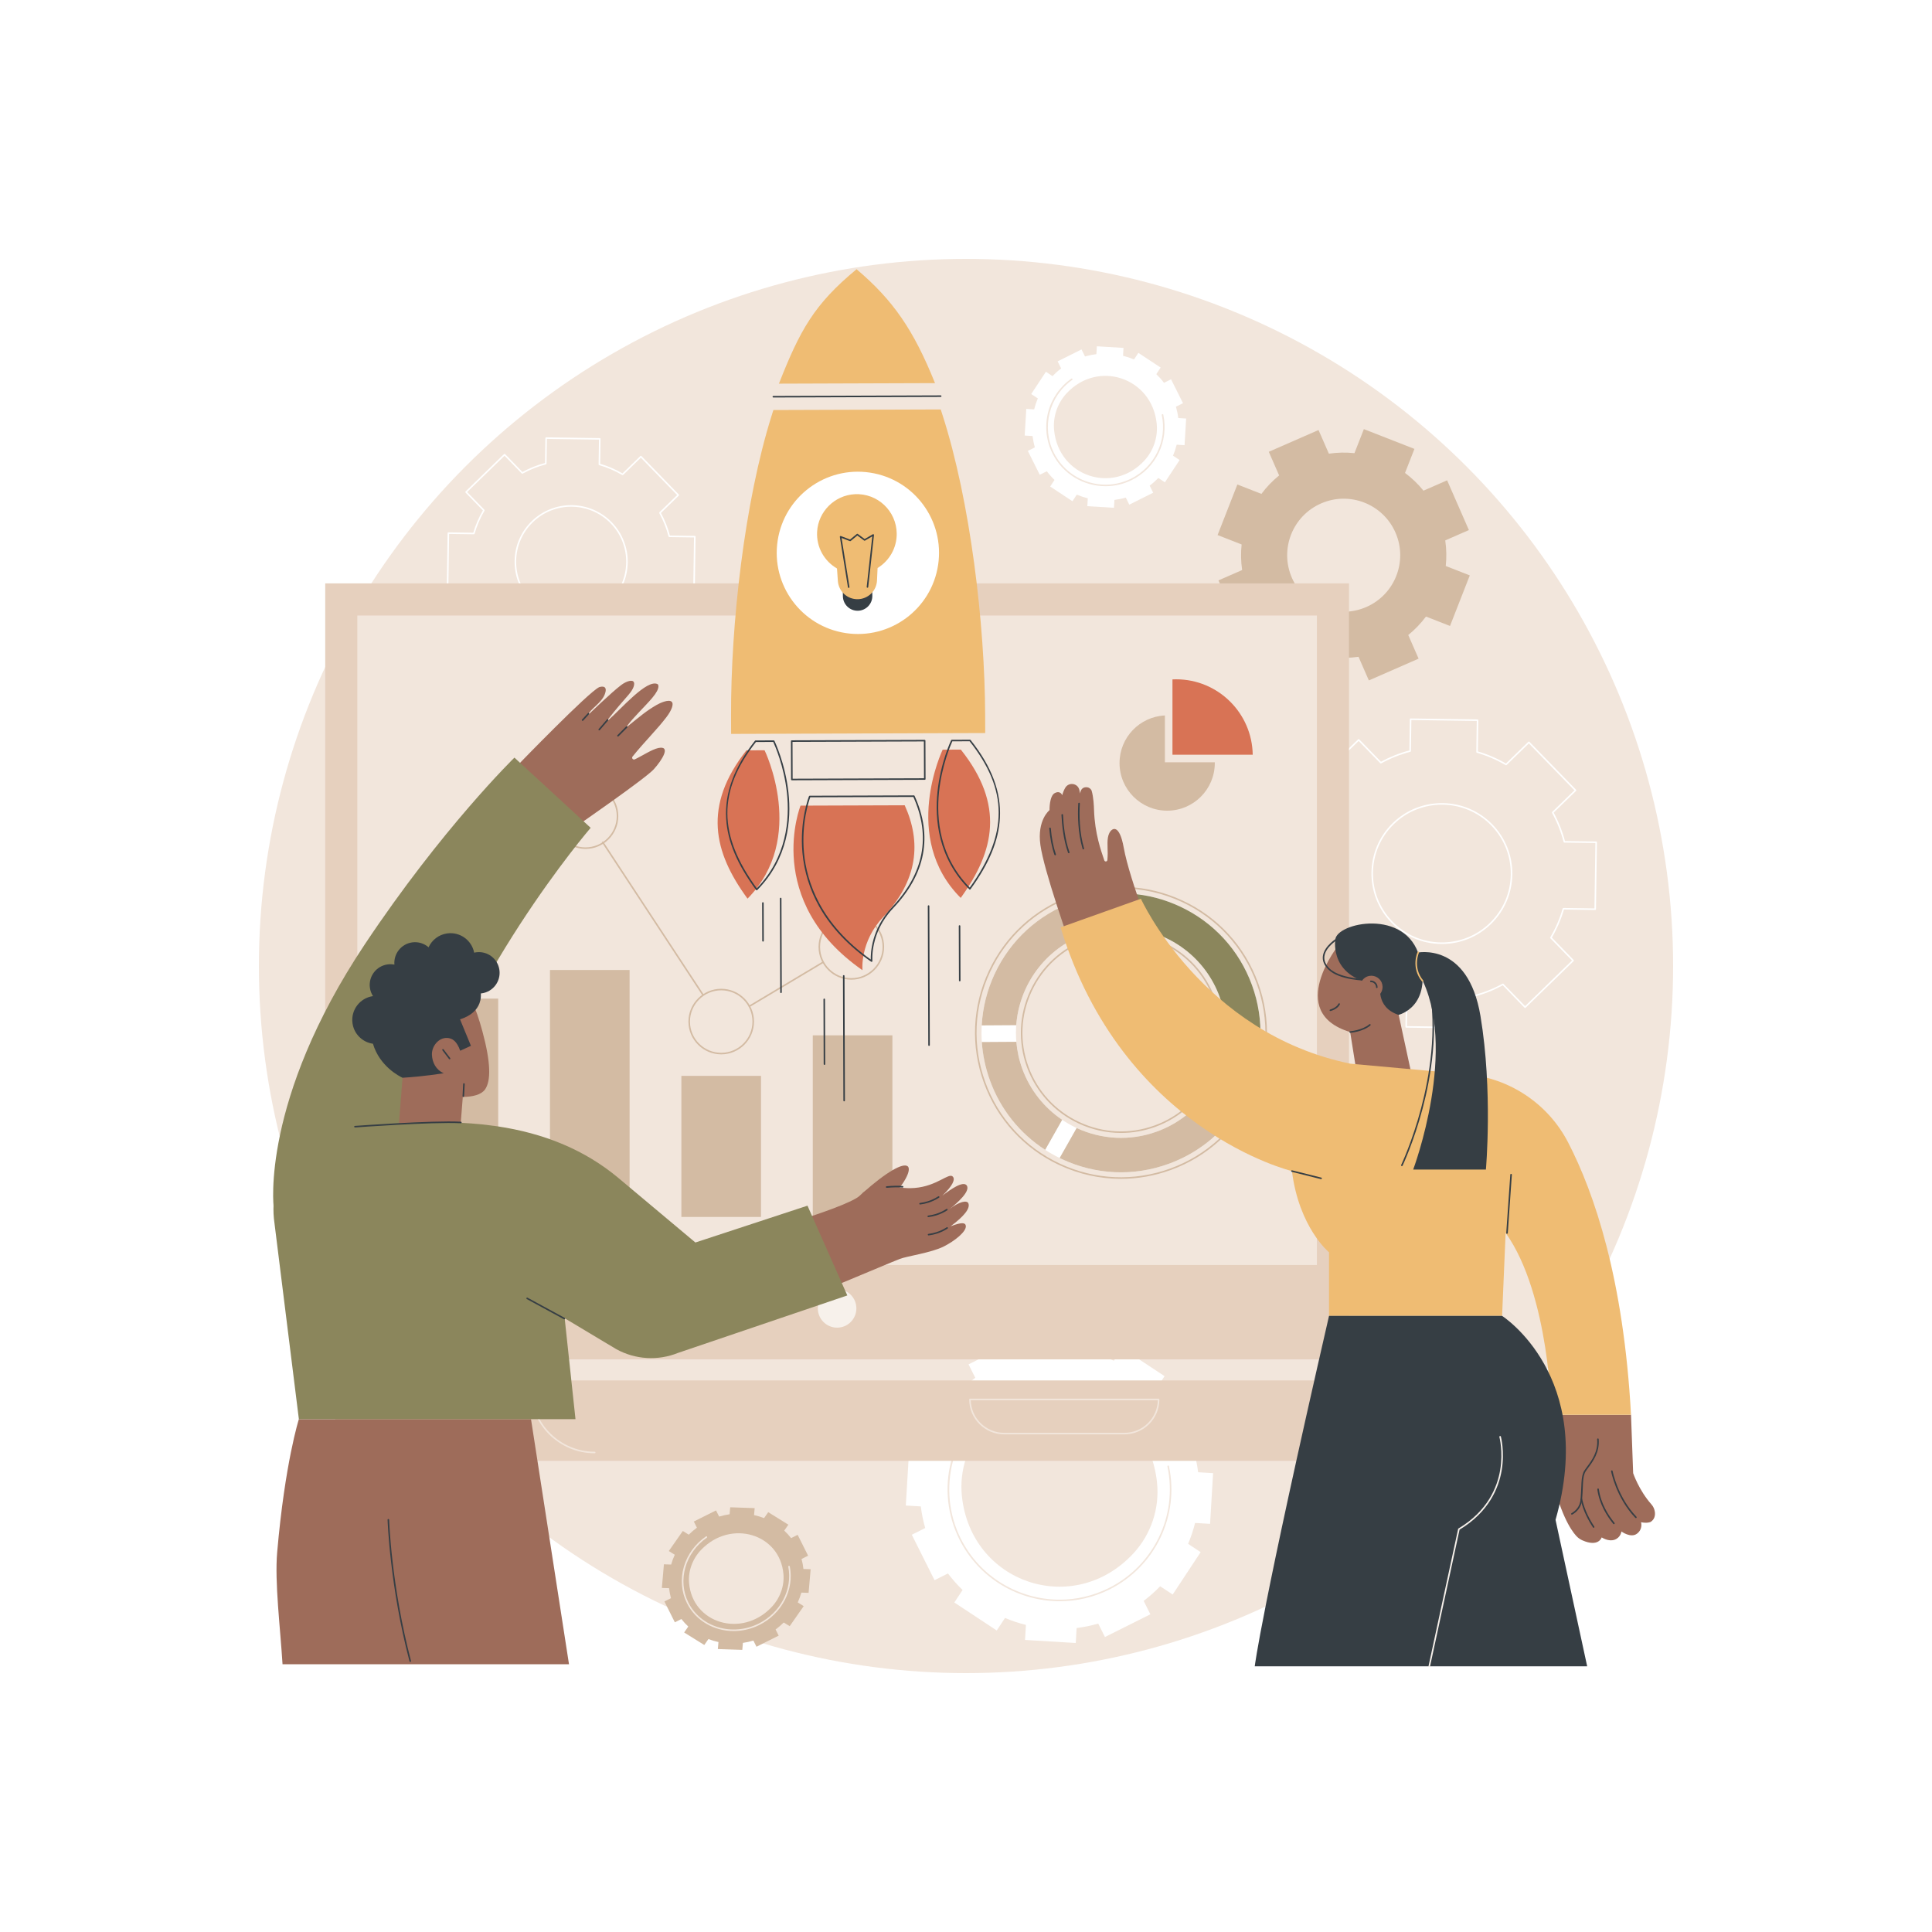 <?xml version="1.0" encoding="utf-8"?>
<!-- Generator: Adobe Illustrator 27.5.0, SVG Export Plug-In . SVG Version: 6.00 Build 0)  -->
<svg version="1.1" xmlns="http://www.w3.org/2000/svg" xmlns:xlink="http://www.w3.org/1999/xlink" x="0px" y="0px"
	 viewBox="0 0 2500 2500" style="enable-background:new 0 0 2500 2500;" xml:space="preserve">
<g id="Background">
	<rect style="fill:#FFFFFF;" width="2500" height="2500"/>
</g>
<g id="Illustration">
	<g id="StartUp_1_">
		<circle style="fill:#F2E6DC;" cx="1250" cy="1250" r="915"/>
		<path style="fill:#FFFFFF;" d="M1906.231,1331.009c-0.005,0-0.01,0-0.015,0l-86.608-1.238c-0.265-0.004-0.518-0.113-0.702-0.303
			c-0.186-0.19-0.287-0.446-0.283-0.712l0.578-40.414c-12.684-3.726-24.897-8.988-36.323-15.65l-28.98,28.163
			c-0.19,0.186-0.418,0.273-0.712,0.283c-0.265-0.004-0.518-0.113-0.702-0.303l-60.366-62.117c-0.385-0.396-0.376-1.029,0.02-1.414
			l28.98-28.164c-6.332-11.611-11.243-23.971-14.605-36.756l-40.414-0.578c-0.552-0.008-0.993-0.462-0.985-1.015l1.238-86.608
			c0.004-0.265,0.113-0.518,0.303-0.702c0.19-0.185,0.445-0.265,0.712-0.283l40.413,0.578c3.728-12.685,8.99-24.898,15.651-36.323
			l-28.163-28.98c-0.386-0.396-0.376-1.029,0.02-1.414l62.116-60.366c0.191-0.185,0.471-0.295,0.712-0.283
			c0.265,0.004,0.518,0.113,0.702,0.303l28.164,28.982c11.612-6.333,23.971-11.244,36.756-14.607l0.578-40.414
			c0.007-0.552,0.486-0.987,1.015-0.985l86.608,1.238c0.265,0.004,0.518,0.113,0.702,0.303c0.186,0.191,0.287,0.446,0.283,0.712
			l-0.578,40.413c12.686,3.728,24.898,8.99,36.323,15.651l28.98-28.163c0.191-0.185,0.465-0.268,0.712-0.283
			c0.265,0.004,0.518,0.113,0.702,0.303l60.366,62.117c0.385,0.397,0.376,1.029-0.02,1.414l-28.98,28.164
			c6.331,11.609,11.242,23.968,14.605,36.755l40.415,0.578c0.552,0.008,0.993,0.462,0.985,1.015l-1.238,86.608
			c-0.008,0.547-0.454,0.985-1,0.985c-0.005,0-0.01,0-0.015,0l-40.414-0.577c-3.728,12.684-8.989,24.897-15.65,36.322l28.163,28.981
			c0.386,0.396,0.376,1.029-0.02,1.414l-62.117,60.365c-0.396,0.386-1.03,0.375-1.414-0.02l-28.164-28.98
			c-11.613,6.332-23.972,11.243-36.756,14.605l-0.578,40.415C1907.224,1330.57,1906.777,1331.009,1906.231,1331.009z
			 M1820.638,1327.785l84.608,1.209l0.574-40.176c0.007-0.45,0.313-0.841,0.75-0.954c13.132-3.388,25.815-8.428,37.699-14.98
			c0.393-0.215,0.885-0.144,1.199,0.179l27.998,28.81l60.683-58.972l-27.997-28.81c-0.314-0.323-0.373-0.816-0.145-1.205
			c6.889-11.689,12.289-24.224,16.052-37.254c0.125-0.434,0.553-0.715,0.976-0.723l40.176,0.573l1.209-84.608l-40.176-0.574
			c-0.45-0.007-0.841-0.313-0.954-0.75c-3.389-13.135-8.429-25.818-14.98-37.697c-0.218-0.396-0.145-0.887,0.179-1.2l28.81-27.998
			l-58.973-60.683l-28.809,27.997c-0.325,0.315-0.817,0.374-1.205,0.144c-11.689-6.889-24.224-12.29-37.255-16.053
			c-0.434-0.125-0.729-0.524-0.723-0.975l0.574-40.175l-84.608-1.209l-0.574,40.175c-0.007,0.45-0.313,0.841-0.75,0.954
			c-13.133,3.388-25.816,8.429-37.698,14.981c-0.396,0.216-0.886,0.144-1.2-0.179l-27.998-28.81l-60.682,58.973l27.997,28.809
			c0.314,0.323,0.374,0.816,0.145,1.205c-6.889,11.689-12.29,24.224-16.053,37.255c-0.125,0.434-0.57,0.715-0.976,0.723
			l-40.175-0.574l-1.209,84.608l40.175,0.574c0.45,0.007,0.841,0.313,0.954,0.75c3.388,13.133,8.428,25.816,14.98,37.699
			c0.218,0.395,0.145,0.886-0.179,1.199l-28.81,27.998l58.973,60.683l28.809-27.997c0.325-0.314,0.817-0.374,1.205-0.145
			c11.69,6.89,24.225,12.29,37.255,16.052c0.433,0.125,0.729,0.524,0.723,0.976L1820.638,1327.785z M1865.809,1221.5
			c-0.446,0-0.892-0.004-1.339-0.01c-24.345-0.349-47.098-10.156-64.065-27.616c-35.029-36.044-34.202-93.866,1.842-128.896
			c36.048-35.031,93.87-34.2,128.896,1.842c16.969,17.461,26.122,40.485,25.774,64.83c-0.349,24.345-10.156,47.098-27.616,64.065
			l0,0C1912.16,1212.373,1889.657,1221.5,1865.809,1221.5z M1865.762,1041.237c-22.404,0-44.823,8.365-62.121,25.175
			c-17.078,16.597-26.67,38.851-27.011,62.661s8.612,46.329,25.208,63.406c16.597,17.078,38.85,26.671,62.661,27.011
			c23.831,0.313,46.329-8.612,63.406-25.208c17.078-16.597,26.671-38.85,27.011-62.66c0.341-23.812-8.612-46.33-25.208-63.407
			C1912.258,1050.259,1889.019,1041.237,1865.762,1041.237z"/>
		<path style="fill:#FFFFFF;" d="M771.523,887.799c-0.005,0-0.01,0-0.015,0l-69.379-0.991c-0.265-0.004-0.518-0.113-0.702-0.303
			c-0.186-0.19-0.287-0.446-0.283-0.712l0.461-32.223c-10.079-2.975-19.783-7.156-28.865-12.439l-23.107,22.456
			c-0.19,0.185-0.426,0.287-0.712,0.283c-0.265-0.004-0.518-0.113-0.702-0.303l-48.357-49.76c-0.186-0.19-0.287-0.446-0.283-0.712
			c0.004-0.265,0.113-0.518,0.303-0.702l23.108-22.456c-5.023-9.233-8.925-19.052-11.608-29.209l-32.223-0.461
			c-0.552-0.008-0.993-0.462-0.985-1.015l0.991-69.379c0.004-0.265,0.113-0.518,0.303-0.702c0.191-0.185,0.455-0.283,0.712-0.283
			l32.223,0.461c2.974-10.077,7.155-19.781,12.438-28.865l-22.456-23.107c-0.186-0.19-0.287-0.446-0.283-0.712
			c0.004-0.265,0.113-0.518,0.303-0.702l49.76-48.357c0.396-0.387,1.031-0.375,1.414,0.02l22.456,23.107
			c9.234-5.022,19.053-8.924,29.209-11.607l0.461-32.224c0.004-0.265,0.113-0.518,0.303-0.702c0.191-0.185,0.471-0.268,0.712-0.283
			l69.379,0.992c0.552,0.008,0.993,0.462,0.985,1.015l-0.461,32.223c10.077,2.973,19.781,7.154,28.865,12.438l23.107-22.456
			c0.191-0.185,0.469-0.271,0.712-0.283c0.265,0.004,0.517,0.113,0.702,0.303l48.357,49.76c0.385,0.397,0.376,1.029-0.02,1.414
			l-23.107,22.455c5.021,9.232,8.924,19.052,11.607,29.21l32.224,0.461c0.265,0.004,0.517,0.113,0.702,0.303
			c0.186,0.19,0.287,0.446,0.283,0.712l-0.992,69.379c-0.008,0.547-0.454,0.985-1,0.985c-0.005,0-0.01,0-0.015,0l-32.222-0.461
			c-2.974,10.075-7.154,19.779-12.438,28.865l22.455,23.107c0.385,0.396,0.376,1.029-0.019,1.414l-49.76,48.357
			c-0.19,0.185-0.44,0.306-0.712,0.283c-0.265-0.004-0.518-0.113-0.702-0.303l-22.455-23.108
			c-9.233,5.022-19.053,8.925-29.21,11.608l-0.461,32.223C772.515,887.36,772.068,887.799,771.523,887.799z M703.158,884.822
			l67.379,0.962l0.457-31.983c0.007-0.45,0.314-0.841,0.75-0.954c10.504-2.709,20.65-6.741,30.152-11.982
			c0.396-0.216,0.885-0.144,1.2,0.179l22.289,22.936l48.325-46.964l-22.288-22.935c-0.315-0.323-0.373-0.817-0.145-1.205
			c5.511-9.351,9.83-19.376,12.839-29.797c0.126-0.434,0.502-0.722,0.976-0.723l31.983,0.457l0.963-67.379l-31.984-0.457
			c-0.45-0.007-0.841-0.313-0.954-0.75c-2.71-10.507-6.741-20.651-11.982-30.152c-0.218-0.396-0.144-0.887,0.179-1.2l22.935-22.289
			l-46.963-48.325l-22.935,22.289c-0.325,0.315-0.817,0.371-1.205,0.144c-9.349-5.511-19.374-9.83-29.797-12.839
			c-0.433-0.125-0.729-0.524-0.723-0.976l0.457-31.984l-67.379-0.963l-0.457,31.984c-0.007,0.45-0.313,0.841-0.75,0.954
			c-10.503,2.709-20.647,6.74-30.152,11.981c-0.394,0.215-0.885,0.144-1.199-0.179l-22.29-22.936l-48.325,46.963l22.289,22.936
			c0.315,0.323,0.373,0.816,0.144,1.205c-5.51,9.349-9.829,19.374-12.839,29.797c-0.124,0.429-0.516,0.723-0.961,0.723
			c-0.005,0-0.01,0-0.015,0l-31.984-0.457l-0.962,67.379l31.983,0.457c0.45,0.007,0.841,0.314,0.954,0.75
			c2.709,10.504,6.741,20.648,11.982,30.151c0.218,0.396,0.145,0.887-0.179,1.2l-22.937,22.29l46.964,48.325l22.935-22.289
			c0.325-0.315,0.817-0.375,1.205-0.145c9.347,5.509,19.371,9.829,29.797,12.839c0.434,0.125,0.729,0.524,0.723,0.976
			L703.158,884.822z M739.123,800.042c-19.102,0-38.185-7.408-52.517-22.156c-13.63-14.025-20.982-32.518-20.703-52.074
			c0.279-19.555,8.157-37.83,22.183-51.46c28.952-28.137,75.397-27.473,103.534,1.479c28.137,28.953,27.473,75.398-1.479,103.535
			C775.935,793.17,757.521,800.042,739.123,800.042z M739.104,655.675c-17.897,0-35.806,6.683-49.623,20.11
			c-13.643,13.258-21.306,31.034-21.577,50.056c-0.272,19.021,6.879,37.009,20.137,50.65c27.367,28.163,72.543,28.808,100.706,1.441
			l0,0c28.162-27.368,28.808-72.546,1.44-100.707C776.246,662.882,757.682,655.675,739.104,655.675z M789.443,778.649h0.01H789.443z
			"/>
		<path style="fill:#D3BBA3;" d="M1900.741,685.899l-28.171-64.366l-30.596,13.391c-7.042-8.715-15.081-16.396-23.875-22.939
			l12.168-31.108l-65.434-25.594l-12.168,31.108c-10.9-1.16-22.016-0.971-33.102,0.652l-13.391-30.596l-64.366,28.171l13.391,30.596
			c-8.715,7.043-16.396,15.081-22.938,23.875l-31.108-12.168l-25.594,65.433l31.108,12.168c-1.16,10.9-0.972,22.016,0.652,33.102
			l-30.596,13.391l28.171,64.366l30.596-13.391c7.043,8.715,15.081,16.396,23.875,22.939l-12.168,31.108l65.434,25.594
			l12.168-31.108c10.9,1.16,22.016,0.971,33.102-0.652l13.391,30.596l64.366-28.171l-13.391-30.596
			c8.715-7.043,16.396-15.081,22.938-23.875l31.108,12.168l25.594-65.434l-31.108-12.168c1.16-10.9,0.972-22.016-0.652-33.102
			L1900.741,685.899z M1768.053,785.451c-36.999,16.193-80.12-0.673-96.313-37.672c-16.193-36.999,0.673-80.12,37.672-96.313
			c36.999-16.193,80.12,0.673,96.313,37.672C1821.918,726.136,1805.052,769.257,1768.053,785.451z"/>
		<g>
			<g>
				<path style="fill:#FFFFFF;" d="M1532.576,1809.625l-17.369,8.683c-5.793-7.693-12.132-14.82-18.93-21.364l10.688-16.197
					l-54.869-36.234h0l-10.713,16.234c-8.768-3.711-17.815-6.729-27.055-9.024l1.158-19.42l-65.617-3.953l0,0l-1.155,19.376
					c-9.361,1.154-18.705,3.051-27.95,5.728l-8.693-17.376l-58.783,29.387v0l8.693,17.376c-7.689,5.789-14.812,12.124-21.351,18.919
					l-16.202-10.699l0,0l-36.198,54.852l16.238,10.723c-3.705,8.767-6.718,17.813-9.007,27.052l-19.419-1.17l0,0l-3.913,65.62l0,0
					l19.375,1.167c1.159,9.362,3.062,18.708,5.744,27.956l-17.369,8.683v0l29.419,58.805l17.369-8.683
					c5.793,7.693,12.132,14.82,18.93,21.364l-10.688,16.197l0,0l54.869,36.234l0,0l10.713-16.233
					c8.768,3.711,17.816,6.729,27.055,9.024l-1.158,19.42l65.617,3.953h0l1.155-19.376c9.361-1.154,18.705-3.051,27.95-5.728
					l8.693,17.375l0,0l58.783-29.386l-8.693-17.376c7.689-5.789,14.812-12.124,21.351-18.919l16.202,10.699l0,0l36.198-54.852
					l-16.238-10.723c3.706-8.767,6.718-17.813,9.007-27.052l19.419,1.17h0l3.913-65.62l0,0l-19.375-1.167
					c-1.159-9.362-3.062-18.708-5.744-27.956l17.369-8.683L1532.576,1809.625z M1497.196,1918.548
					c3.43,33.328-7.7,66.757-30.421,91.362c-77.198,83.601-210.443,39.159-222.1-74.082c-3.431-33.328,7.7-66.758,30.421-91.363
					C1352.296,1760.863,1485.541,1805.306,1497.196,1918.548z"/>
			</g>
			<path style="fill:#F2E6DC;" d="M1371.256,2071.978c-53.162,0.003-104.437-29.356-129.803-80.06
				c-15.612-31.207-19.444-66.979-10.789-100.725c8.568-33.411,28.741-62.675,56.802-82.401c0.452-0.318,1.075-0.207,1.394,0.243
				c0.317,0.452,0.209,1.075-0.243,1.394c-57.243,40.24-76.75,117.879-45.374,180.595c25.014,49.999,75.587,78.952,128.01,78.954
				c21.429,0.001,43.161-4.835,63.592-15.049c58.179-29.084,89.349-93.786,75.801-157.344c-0.114-0.54,0.229-1.071,0.771-1.187
				c0.532-0.112,1.071,0.229,1.186,0.771c13.738,64.448-17.869,130.057-76.862,159.549
				C1415.025,2067.072,1392.98,2071.977,1371.256,2071.978z"/>
		</g>
		<g>
			<g>
				<g>
					
						<rect x="420.826" y="754.898" transform="matrix(-1 -1.224647e-16 1.224647e-16 -1 2166.425 2513.919)" style="fill:#E6D0BE;" width="1324.772" height="1004.122"/>
					
						<rect x="662.976" y="595.876" transform="matrix(-1.836970e-16 1 -1 -1.836970e-16 2299.911 133.486)" style="fill:#F2E6DC;" width="840.473" height="1241.646"/>
					<path style="fill:#F7F1EB;" d="M1058.276,1693.044c0,13.772,11.165,24.937,24.937,24.937c13.773,0,24.937-11.165,24.937-24.937
						c0-13.772-11.165-24.937-24.937-24.937C1069.44,1668.107,1058.276,1679.271,1058.276,1693.044z"/>
				</g>
				<path style="fill:#E6D0BE;" d="M420.826,1786.242L420.826,1786.242c0,57.472,46.59,104.063,104.062,104.063h1388.605
					c57.472,0,104.062-46.591,104.062-104.063l0,0H420.826z"/>
				<path style="fill:#F2E6DC;" d="M769.529,1880.521c-46.039,0-83.495-37.456-83.495-83.496c0-0.553,0.447-1,1-1
					c0.553,0,1,0.447,1,1c0,44.938,36.559,81.496,81.495,81.496c0.553,0,1,0.447,1,1S770.082,1880.521,769.529,1880.521z"/>
				<path style="fill:#F2E6DC;" d="M1455.018,1856.057h-155.672c-24.935,0-45.22-20.284-45.22-45.218c0-0.553,0.447-1,1-1h244.11
					c0.553,0,1,0.447,1,1C1500.236,1835.772,1479.951,1856.057,1455.018,1856.057z M1256.138,1811.839
					c0.533,23.37,19.711,42.218,43.208,42.218h155.672c23.496,0,42.674-18.848,43.207-42.218H1256.138z"/>
			</g>
			<g>
				<g>
					<g>
						<path style="fill:#D3BBA3;" d="M969.742,1303.082c-0.341,0-0.672-0.174-0.859-0.487c-0.283-0.474-0.129-1.088,0.346-1.371
							l95.45-57.046c0.472-0.283,1.087-0.129,1.371,0.346c0.283,0.474,0.129,1.088-0.346,1.371l-95.45,57.046
							C970.094,1303.036,969.917,1303.082,969.742,1303.082z"/>
						<path style="fill:#D3BBA3;" d="M909.306,1287.829c-0.325,0-0.645-0.158-0.837-0.451l-129.323-196.88
							c-0.303-0.462-0.175-1.081,0.287-1.385c0.461-0.302,1.082-0.176,1.385,0.287l129.323,196.88
							c0.303,0.461,0.175,1.081-0.287,1.385C909.685,1287.776,909.494,1287.829,909.306,1287.829z"/>
						<path style="fill:#D3BBA3;" d="M623.185,1160.033c-0.3,0-0.596-0.134-0.792-0.389c-0.338-0.438-0.258-1.065,0.18-1.402
							l100.469-77.617c0.438-0.339,1.066-0.257,1.402,0.18c0.338,0.438,0.258,1.065-0.18,1.402l-100.469,77.617
							C623.613,1159.965,623.398,1160.033,623.185,1160.033z"/>
						<path style="fill:#D3BBA3;" d="M590.601,1227.396c-23.396,0-42.429-19.033-42.429-42.428
							c0-23.396,19.033-42.429,42.429-42.429s42.429,19.033,42.429,42.429C633.029,1208.362,613.996,1227.396,590.601,1227.396z
							 M590.601,1144.539c-22.292,0-40.429,18.137-40.429,40.429s18.137,40.428,40.429,40.428s40.429-18.136,40.429-40.428
							S612.893,1144.539,590.601,1144.539z"/>
						<path style="fill:#D3BBA3;" d="M757.63,1098.507c-23.396,0-42.429-19.033-42.429-42.428c0-23.396,19.033-42.429,42.429-42.429
							s42.429,19.033,42.429,42.429C800.059,1079.474,781.025,1098.507,757.63,1098.507z M757.63,1015.65
							c-22.292,0-40.429,18.137-40.429,40.429s18.137,40.428,40.429,40.428s40.429-18.136,40.429-40.428
							S779.922,1015.65,757.63,1015.65z"/>
						<path style="fill:#D3BBA3;" d="M933.249,1364.327c-23.395,0-42.428-19.033-42.428-42.429s19.033-42.429,42.428-42.429
							c23.395,0,42.429,19.033,42.429,42.429S956.644,1364.327,933.249,1364.327z M933.249,1281.47
							c-22.292,0-40.428,18.137-40.428,40.429s18.136,40.429,40.428,40.429c22.292,0,40.429-18.137,40.429-40.429
							S955.541,1281.47,933.249,1281.47z"/>
						<path style="fill:#D3BBA3;" d="M1101.608,1267.702c-23.396,0-42.429-19.033-42.429-42.429s19.033-42.429,42.429-42.429
							c23.395,0,42.428,19.033,42.428,42.429S1125.003,1267.702,1101.608,1267.702z M1101.608,1184.845
							c-22.292,0-40.429,18.137-40.429,40.429s18.137,40.429,40.429,40.429s40.428-18.137,40.428-40.429
							S1123.9,1184.845,1101.608,1184.845z"/>
					</g>
					<rect x="541.644" y="1292.213" style="fill:#D3BBA3;" width="103.032" height="282.509"/>
					<rect x="711.674" y="1255.166" style="fill:#D3BBA3;" width="103.032" height="319.556"/>
					<rect x="881.703" y="1392.156" style="fill:#D3BBA3;" width="103.032" height="182.566"/>
					<rect x="1051.731" y="1339.73" style="fill:#D3BBA3;" width="103.032" height="234.992"/>
				</g>
				<g>
					<g>
						<path style="fill:#D3BBA3;" d="M1450.438,1525.401c-27.215,0-54.324-5.959-79.72-17.809
							c-45.703-21.323-80.367-59.17-97.607-106.567c-17.239-47.397-14.989-98.67,6.335-144.373
							c21.324-45.704,59.171-80.369,106.567-97.607c47.396-17.24,98.668-14.989,144.373,6.334
							c45.705,21.326,80.369,59.173,97.607,106.567c17.239,47.397,14.989,98.67-6.334,144.374
							c-21.325,45.705-59.172,80.369-106.568,97.607C1494.03,1521.588,1472.199,1525.401,1450.438,1525.401z M1450.666,1149.572
							c-21.534,0-43.13,3.772-63.97,11.352c-46.895,17.057-84.34,51.354-105.438,96.574c-21.099,45.219-23.324,95.948-6.269,142.844
							c17.058,46.896,51.355,84.341,96.574,105.438c45.22,21.1,95.949,23.326,142.844,6.269
							c46.895-17.056,84.34-51.354,105.439-96.574c21.098-45.22,23.323-95.949,6.268-142.845
							c-17.057-46.893-51.354-84.338-96.574-105.438C1504.416,1155.47,1477.589,1149.572,1450.666,1149.572z M1450.588,1466.038
							c-18.682,0-37.309-4.098-54.769-12.244c-31.384-14.643-55.169-40.582-66.975-73.04s-10.243-67.617,4.399-99
							c14.643-31.384,40.582-55.169,73.04-66.975l0.342,0.939l-0.342-0.939c32.457-11.807,67.615-10.244,99,4.399
							c31.384,14.643,55.169,40.582,66.975,73.04s10.243,67.617-4.399,99c-14.643,31.384-40.582,55.169-73.04,66.975
							C1480.419,1463.432,1465.486,1466.038,1450.588,1466.038z M1450.515,1208.936c-14.67,0-29.367,2.565-43.547,7.723
							c-31.956,11.623-57.494,35.041-71.911,65.94c-14.417,30.9-15.956,65.516-4.333,97.472s35.041,57.494,65.941,71.911
							c30.898,14.416,65.514,15.955,97.471,4.333c31.956-11.623,57.494-35.041,71.911-65.94c14.417-30.9,15.956-65.516,4.333-97.472
							s-35.041-57.494-65.941-71.911C1487.25,1212.972,1468.905,1208.936,1450.515,1208.936z"/>
						<path style="fill:#FFFFFF;" d="M1512.215,1506.022c-45.284,16.471-94.272,14.321-137.94-6.053
							c-43.668-20.374-76.788-56.534-93.259-101.819c-16.471-45.284-14.321-94.272,6.053-137.94
							c20.374-43.668,56.534-76.787,101.818-93.258c45.285-16.471,94.273-14.321,137.941,6.053
							c43.667,20.374,76.787,56.534,93.258,101.818c16.471,45.285,14.322,94.273-6.052,137.941
							C1593.66,1456.431,1557.5,1489.551,1512.215,1506.022z M1404.092,1208.752c-70.433,25.618-106.892,103.761-81.274,174.194
							c25.618,70.433,103.761,106.893,174.194,81.275c70.433-25.618,106.893-103.761,81.274-174.195
							C1552.668,1219.593,1474.525,1183.134,1404.092,1208.752z"/>
						<g>
							<path style="fill:#D3BBA3;" d="M1322.817,1382.946c-4.183-11.502-6.701-23.209-7.696-34.86l-44.649,0.28
								c1.132,16.793,4.631,33.528,10.544,49.784c13.601,37.395,38.564,68.557,71.437,89.757l22.008-38.864
								C1351.474,1433.547,1332.997,1410.933,1322.817,1382.946z"/>
							<path style="fill:#8B865C;" d="M1462.473,1201.106c50.923,4.564,97.213,37.782,115.813,88.92
								c14.213,39.076,9.31,80.52-9.892,114.056l36.865,25.221c3.182-5.326,6.116-10.841,8.775-16.54
								c20.374-43.667,22.523-92.656,6.052-137.941c-16.471-45.284-49.591-81.444-93.258-101.818
								c-20.464-9.548-42.097-15.093-63.969-16.596L1462.473,1201.106z"/>
							<path style="fill:#D3BBA3;" d="M1314.999,1326.587c3.853-51.716,37.278-98.989,89.093-117.835
								c12.168-4.426,24.566-6.997,36.884-7.862l0.387-44.653c-17.695,0.925-35.349,4.486-52.474,10.714
								c-45.284,16.471-81.444,49.591-101.818,93.258c-9.939,21.302-15.529,43.871-16.748,66.658L1314.999,1326.587z"/>
							<path style="fill:#D3BBA3;" d="M1556.283,1421.845c-15.023,18.671-35.154,33.603-59.272,42.375
								c-35.193,12.801-72.312,10.102-103.841-4.59l-21.997,38.845c1.03,0.504,2.06,1.007,3.102,1.493
								c43.667,20.374,92.656,22.524,137.94,6.053c32.505-11.823,60.307-32.224,80.946-58.947L1556.283,1421.845z"/>
						</g>
					</g>
				</g>
				<g>
					<path style="fill:#D87355;" d="M1621.02,976.614c-0.844-54.044-44.89-97.6-99.135-97.6c-1.584,0-3.157,0.046-4.723,0.119
						v97.481H1621.02z"/>
					<path style="fill:#D3BBA3;" d="M1507.379,986.398v-60.585c-32.678,1.533-58.702,28.506-58.702,61.563
						c0,34.041,27.596,61.637,61.637,61.637c34.041,0,61.637-27.596,61.637-61.637c0-0.328-0.02-0.651-0.025-0.978H1507.379z"/>
				</g>
			</g>
		</g>
		<g>
			<g>
				<g>
					<path style="fill:#D87355;" d="M1243.324,969.997c56.968,71.593,43.63,131.384-0.166,191.891l-0.001-0.001v0.001
						c-78.044-77.913-23.353-191.811-23.353-191.811L1243.324,969.997z"/>
					<path style="fill:#D87355;" d="M965.839,970.941c-56.48,71.979-42.736,131.677,1.471,191.885l0.001-0.001l0,0.001
						c77.512-78.442,22.048-191.965,22.048-191.965L965.839,970.941z"/>
					<path style="fill:#D87355;" d="M1035.9,1042.489c0,0-49.13,122.981,80.135,212.947c0,0-3.745-36.609,26.984-68.972
						c45.111-47.508,49.205-97.03,27.661-144.433L1035.9,1042.489z"/>
				</g>
				<g>
					<path style="fill:#363E44;" d="M1255.009,1151.089c-0.264,0-0.519-0.104-0.706-0.292
						c-40.595-40.525-44.828-90.851-41.232-125.933c3.89-37.948,17.546-66.732,17.684-67.019c0.166-0.346,0.515-0.566,0.898-0.567
						l23.52-0.08c0.001,0,0.002,0,0.003,0c0.305,0,0.593,0.139,0.782,0.377c27.313,34.325,39.717,67.29,37.921,100.778
						c-1.571,29.284-13.665,58.62-38.06,92.321c-0.171,0.237-0.438,0.388-0.729,0.411
						C1255.062,1151.088,1255.035,1151.089,1255.009,1151.089z M1232.295,959.276c-1.911,4.19-13.694,31.152-17.241,65.853
						c-3.515,34.391,0.586,83.61,39.832,123.418c49.94-69.505,49.864-126.213-0.192-189.348L1232.295,959.276z"/>
					<path style="fill:#363E44;" d="M979.162,1152.026c-0.024,0-0.049-0.001-0.073-0.003c-0.292-0.021-0.56-0.169-0.733-0.405
						c-24.623-33.534-36.916-62.787-38.686-92.06c-2.024-33.477,10.154-66.524,37.233-101.034c0.189-0.241,0.478-0.382,0.784-0.383
						l23.519-0.08c0.001,0,0.002,0,0.003,0c0.382,0,0.73,0.218,0.898,0.561c0.14,0.286,13.99,28.977,18.139,66.897
						c3.835,35.057-0.057,85.409-40.374,126.21C979.685,1151.92,979.429,1152.026,979.162,1152.026z M978.179,960.14
						c-49.626,63.474-49.317,120.182,1.094,189.345c38.992-40.09,42.747-89.363,38.986-123.747
						c-3.792-34.665-15.743-61.5-17.682-65.674L978.179,960.14z"/>
					<path style="fill:#363E44;" d="M1127.886,1244.637c-0.2,0-0.4-0.061-0.571-0.18c-29.61-20.607-52.271-44.683-67.355-71.558
						c-12.077-21.517-19.348-44.859-21.611-69.381c-3.853-41.747,8.351-72.89,8.475-73.199c0.151-0.379,0.518-0.628,0.926-0.629
						l134.78-0.458c0.001,0,0.002,0,0.003,0c0.392,0,0.748,0.229,0.91,0.586c23.701,52.15,14.333,101.115-27.846,145.535
						c-30.065,31.664-26.752,67.82-26.715,68.182c0.039,0.389-0.15,0.765-0.487,0.963
						C1128.236,1244.591,1128.061,1244.637,1127.886,1244.637z M1048.443,1031.688c-1.681,4.581-11.627,33.693-8.096,71.738
						c3.504,37.751,21.388,92.233,86.436,138.215c-0.223-8.303,0.859-39.754,27.361-67.665
						c41.403-43.603,50.734-91.627,27.742-142.742L1048.443,1031.688z"/>
				</g>
				<g>
					<path style="fill:#363E44;" d="M1202.182,1353.393c-0.551,0-0.998-0.445-1-0.997l-0.612-179.938
						c-0.002-0.552,0.444-1.001,0.997-1.003c0.001,0,0.002,0,0.003,0c0.551,0,0.998,0.445,1,0.997l0.612,179.938
						c0.002,0.552-0.444,1.001-0.997,1.003C1202.184,1353.393,1202.183,1353.393,1202.182,1353.393z"/>
					<path style="fill:#363E44;" d="M1241.896,1269.808c-0.551,0-0.998-0.445-1-0.997l-0.24-70.55
						c-0.002-0.552,0.444-1.001,0.997-1.003c0.001,0,0.002,0,0.003,0c0.551,0,0.998,0.445,1,0.997l0.24,70.55
						c0.002,0.552-0.444,1.001-0.997,1.003C1241.897,1269.808,1241.896,1269.808,1241.896,1269.808z"/>
					<path style="fill:#363E44;" d="M1010.61,1284.981c-0.551,0-0.998-0.445-1-0.997l-0.412-121.301
						c-0.002-0.552,0.444-1.001,0.997-1.003c0.001,0,0.002,0,0.003,0c0.551,0,0.998,0.445,1,0.997l0.412,121.301
						c0.002,0.552-0.444,1.001-0.997,1.003C1010.612,1284.981,1010.611,1284.981,1010.61,1284.981z"/>
					<path style="fill:#363E44;" d="M987.354,1218.412c-0.551,0-0.998-0.445-1-0.997l-0.167-48.942
						c-0.002-0.552,0.444-1.001,0.997-1.003c0.001,0,0.002,0,0.003,0c0.551,0,0.998,0.445,1,0.997l0.167,48.942
						c0.002,0.552-0.444,1.001-0.997,1.003C987.356,1218.412,987.354,1218.412,987.354,1218.412z"/>
					<path style="fill:#363E44;" d="M1092.338,1425.116c-0.551,0-0.998-0.445-1-0.997l-0.549-161.318
						c-0.002-0.552,0.444-1.001,0.997-1.003c0.001,0,0.002,0,0.003,0c0.551,0,0.998,0.445,1,0.997l0.549,161.318
						c0.002,0.552-0.444,1.001-0.997,1.003C1092.34,1425.116,1092.339,1425.116,1092.338,1425.116z"/>
					<path style="fill:#363E44;" d="M1066.838,1377.977c-0.551,0-0.998-0.445-1-0.997l-0.285-83.814
						c-0.002-0.552,0.444-1.001,0.997-1.003c0.001,0,0.002,0,0.003,0c0.551,0,0.998,0.445,1,0.997l0.285,83.814
						c0.002,0.552-0.444,1.001-0.997,1.003C1066.84,1377.977,1066.839,1377.977,1066.838,1377.977z"/>
				</g>
				<path style="fill:#363E44;" d="M1024.653,1009.656c-0.551,0-0.998-0.445-1-0.997l-0.169-49.674
					c-0.001-0.265,0.104-0.52,0.29-0.708c0.188-0.188,0.441-0.294,0.707-0.295l172.006-0.585c0.001,0,0.002,0,0.003,0
					c0.551,0,0.998,0.445,1,0.997l0.169,49.674c0.001,0.265-0.104,0.519-0.29,0.708c-0.188,0.188-0.441,0.294-0.707,0.295
					l-172.006,0.585C1024.655,1009.656,1024.654,1009.656,1024.653,1009.656z M1025.487,959.979l0.163,47.674l170.006-0.579
					l-0.163-47.674L1025.487,959.979z"/>
			</g>
			<g>
				<path style="fill:#EFBC73;" d="M1209.895,495.767L1209.895,495.767c-27.601-68.655-53.999-107.149-101.483-147.385l-0.001,0.001
					v-0.001c-55.189,45.514-73.345,79.231-100.479,148.071l0,0l0,0l100.981-0.343L1209.895,495.767L1209.895,495.767z"/>
				<path style="fill:#EFBC73;" d="M1219.624,537.044l-2.319-7.209l-216.551,0.736l-2.27,7.225
					C963.19,650.129,945.57,808.544,945.971,926.29l0.079,23.385l328.808-1.118l-0.079-23.385
					C1274.379,807.426,1255.682,649.134,1219.624,537.044z"/>
				<g>
					
						<ellipse transform="matrix(0.149 -0.989 0.989 0.149 237.321 1706.259)" style="fill:#FFFFFF;" cx="1109.659" cy="715.293" rx="104.986" ry="104.986"/>
				</g>
				<path style="fill:#363E44;" d="M1000.696,514.352c-0.551,0-0.998-0.445-1-0.997c-0.002-0.552,0.444-1.001,0.997-1.003
					l216.551-0.736c0.001,0,0.002,0,0.003,0c0.551,0,0.998,0.445,1,0.997c0.002,0.552-0.444,1.001-0.997,1.003l-216.551,0.736
					C1000.698,514.352,1000.697,514.352,1000.696,514.352z"/>
			</g>
			<g>
				<path style="fill:#363E44;" d="M1109.97,790.302L1109.97,790.302c-10.519,0.123-19.146-8.304-19.27-18.823l-0.065-5.576
					l38.092-0.447l0.065,5.576C1128.916,781.552,1120.489,790.179,1109.97,790.302z"/>
				<path style="fill:#EFBC73;" d="M1160.341,690.359c-0.342-29.141-24.803-52.349-54.182-50.869
					c-26.189,1.319-47.484,22.554-48.825,48.742c-1.038,20.267,9.607,38.07,25.739,47.386l1.113,16.123
					c0.926,13.417,12.161,23.781,25.609,23.624l0,0c13.449-0.158,24.437-10.782,25.049-24.218l0.734-16.145
					C1150.606,725.846,1160.563,709.232,1160.341,690.359z"/>
				<path style="fill:#363E44;" d="M1098.219,760.761c-0.482,0-0.907-0.35-0.986-0.842l-10.476-65.188
					c-0.057-0.353,0.079-0.708,0.355-0.934c0.278-0.226,0.654-0.286,0.987-0.159l11.84,4.504l8.801-7.211
					c0.354-0.289,0.861-0.302,1.229-0.029l8.89,6.593l10.561-6.148c0.325-0.19,0.731-0.182,1.048,0.026
					c0.317,0.205,0.49,0.572,0.449,0.947l-7.428,67.318c-0.061,0.549-0.544,0.948-1.104,0.885c-0.549-0.061-0.945-0.555-0.885-1.104
					l7.21-65.347l-9.415,5.481c-0.346,0.202-0.778,0.178-1.099-0.062l-8.793-6.521l-8.646,7.084
					c-0.277,0.227-0.656,0.287-0.989,0.161l-10.764-4.095l10.201,63.48c0.088,0.545-0.283,1.058-0.829,1.146
					C1098.324,760.757,1098.271,760.761,1098.219,760.761z"/>
			</g>
		</g>
		<g>
			<g>
				<path style="fill:#9E6C5A;" d="M1732.824,1221.914c0,0-70.692,87.989,14.289,113.559l8.273,51.891l70.692,0.752l-18.049-83.477
					C1808.028,1304.639,1778.699,1239.963,1732.824,1221.914z"/>
				<path style="fill:#363E44;" d="M1727.849,1216.138c0,0-8.323,51.784,58.72,57.795c0,0-7.398,29.129,23.118,39.301
					c0,0,44.386-10.172,27.279-74.44C1819.859,1174.525,1728.774,1193.944,1727.849,1216.138z"/>
				<path style="fill:#363E44;" d="M1747.111,1336.474c-0.517,0-0.954-0.397-0.996-0.921c-0.043-0.551,0.367-1.032,0.918-1.076
					c0.157-0.013,15.853-1.345,24.939-9.085c0.421-0.357,1.051-0.308,1.41,0.113c0.357,0.421,0.308,1.052-0.113,1.41
					c-9.586,8.164-25.409,9.503-26.078,9.556C1747.164,1336.473,1747.138,1336.474,1747.111,1336.474z"/>
				<path style="fill:#363E44;" d="M1721.492,1308.289c-0.444,0-0.851-0.299-0.967-0.75c-0.139-0.534,0.183-1.079,0.717-1.218
					c0.082-0.021,8.188-2.18,10.727-7.509c0.236-0.499,0.833-0.711,1.332-0.473c0.499,0.237,0.711,0.834,0.473,1.332
					c-2.941,6.178-11.661,8.49-12.03,8.586C1721.659,1308.279,1721.575,1308.289,1721.492,1308.289z"/>
				<path style="fill:#363E44;" d="M1775.143,1269.265c-9.9,0-42.141-1.07-56.02-14.529c-5.617-5.447-8.088-11.318-7.344-17.45
					c1.647-13.571,18.354-23.47,19.064-23.884c0.477-0.278,1.09-0.117,1.367,0.359c0.278,0.477,0.118,1.089-0.358,1.367
					c-0.166,0.097-16.564,9.819-18.089,22.403c-0.662,5.476,1.608,10.781,6.752,15.769c15.542,15.071,57.028,13.939,57.452,13.93
					c0.565-0.034,1.014,0.415,1.03,0.968c0.018,0.552-0.415,1.014-0.968,1.03
					C1777.786,1269.235,1776.763,1269.265,1775.143,1269.265z"/>
				
					<ellipse transform="matrix(0.924 -0.383 0.383 0.924 -353.868 776.083)" style="fill:#9E6C5A;" cx="1773.881" cy="1277.547" rx="14.541" ry="14.541"/>
				<path style="fill:#363E44;" d="M1781.588,1278.547c-0.553,0-1-0.447-1-1c0-3.698-3.009-6.707-6.707-6.707c-0.553,0-1-0.447-1-1
					s0.447-1,1-1c4.801,0,8.707,3.906,8.707,8.707C1782.588,1278.1,1782.141,1278.547,1781.588,1278.547z"/>
			</g>
			<g>
				<g>
					<path style="fill:#9E6C5A;" d="M1496.746,1226.087c0,0-34.763-85.631-42.673-129.37c-5.457-30.173-14.764-26.144-18.595-18.746
						c-3.546,6.848-2.078,17.602-2.128,26.45c-0.018,3.105-0.184,5.982-0.4,8.445c-0.194,2.213-3.278,2.577-3.984,0.472
						c-4.15-12.381-12.255-34.411-13.294-65.078c-0.187-5.524-0.626-16.746-3.166-25.305c-2.887-5.898-11.519-5.786-13.941,0.316
						c-0.412,1.037-0.775,2.231-1.069,3.603c0,0-0.157-2.195-0.879-4.964c-2.28-8.744-14.009-10.138-18.375-2.227
						c-1.459,2.644-2.836,5.804-3.722,9.377c0,0-2.177-6.533-9.512-2.897s-6.92,22.13-6.92,22.13s-16.412,12.778-11.794,45.278
						c4.618,32.499,33.648,116.229,54.907,175.553L1496.746,1226.087z"/>
					<path style="fill:#363E44;" d="M1401.809,1099.102c-0.433,0-0.832-0.282-0.96-0.719c-6.188-21.078-6.431-43.562-5.546-58.712
						c0.032-0.551,0.469-0.956,1.057-0.939c0.551,0.032,0.972,0.505,0.939,1.057c-0.875,14.991-0.638,37.229,5.47,58.032
						c0.155,0.529-0.148,1.085-0.679,1.241C1401.996,1099.089,1401.901,1099.102,1401.809,1099.102z"/>
					<path style="fill:#363E44;" d="M1382.977,1104.077c-0.412,0-0.798-0.256-0.942-0.666c-5.976-16.891-7.922-35.929-8.503-48.925
						c-0.024-0.552,0.402-1.02,0.954-1.044c0.56-0.019,1.019,0.402,1.044,0.954c0.575,12.861,2.497,31.688,8.39,48.347
						c0.185,0.521-0.088,1.093-0.608,1.276C1383.2,1104.059,1383.087,1104.077,1382.977,1104.077z"/>
					<path style="fill:#363E44;" d="M1365.366,1106.748c-0.414,0-0.801-0.259-0.944-0.672c-3.317-9.544-5.57-21.014-6.697-34.09
						c-0.048-0.551,0.36-1.035,0.91-1.082c0.553-0.052,1.035,0.361,1.082,0.91c1.113,12.911,3.331,24.218,6.594,33.605
						c0.182,0.521-0.095,1.092-0.616,1.272C1365.586,1106.73,1365.475,1106.748,1365.366,1106.748z"/>
				</g>
				<g>
					<path style="fill:#9E6C5A;" d="M2110.525,1830.736l2.773,75.537c0,0,7.328,21.985,23.635,40.38
						c2.466,2.782,4.033,6.254,4.474,9.946c0.51,4.27-0.267,9.419-5.512,12.757c0,0-3.914,2.081-12.369,0.431
						c0,0,2.681,8.868-5.362,14.848c-8.043,5.98-20.003-2.887-20.003-2.887s-1.031,8.042-9.074,10.723
						c-8.042,2.681-16.498-3.093-16.498-3.093s-3.926,13.086-24.95,3.837c-3.068-1.349-5.77-3.304-8.025-5.783
						c-7.237-7.957-21.481-29.545-33.36-83.66l1.435-73.036H2110.525z"/>
					<path style="fill:#363E44;" d="M2034.015,1959.954c-0.349,0-0.688-0.183-0.872-0.508c-0.271-0.481-0.102-1.091,0.379-1.363
						c4.955-2.799,11.02-8.242,11.772-18.282c0.471-6.283,0.686-11.341,0.857-15.404c0.354-8.357,0.568-13.402,2.533-18.643
						c0.843-2.246,2.723-4.782,5.104-7.993c6.015-8.112,14.252-19.222,12.91-35.332c-0.046-0.551,0.362-1.034,0.913-1.079
						c0.558-0.058,1.034,0.363,1.079,0.913c1.405,16.861-7.441,28.794-13.296,36.689c-2.197,2.962-4.095,5.521-4.838,7.505
						c-1.854,4.94-2.051,9.588-2.408,18.023c-0.173,4.079-0.388,9.154-0.861,15.471c-0.818,10.92-7.403,16.835-12.782,19.874
						C2034.351,1959.912,2034.182,1959.954,2034.015,1959.954z"/>
					<path style="fill:#363E44;" d="M2116.853,1964.412c-0.264,0-0.526-0.104-0.723-0.309c-24.915-26.05-31.33-59.911-31.392-60.25
						c-0.1-0.543,0.261-1.064,0.804-1.163c0.543-0.104,1.064,0.261,1.163,0.804c0.062,0.333,6.382,33.624,30.87,59.227
						c0.382,0.399,0.367,1.032-0.031,1.414C2117.35,1964.32,2117.102,1964.412,2116.853,1964.412z"/>
					<path style="fill:#363E44;" d="M2088.381,1972.26c-0.291,0-0.579-0.126-0.777-0.369c-8.046-9.896-18.164-25.677-20.677-44.659
						c-0.072-0.547,0.313-1.05,0.86-1.122c0.547-0.075,1.05,0.313,1.122,0.86c2.451,18.519,12.363,33.963,20.247,43.659
						c0.348,0.429,0.283,1.059-0.146,1.407C2088.825,1972.187,2088.603,1972.26,2088.381,1972.26z"/>
					<path style="fill:#363E44;" d="M2062.171,1976.931c-0.323,0-0.64-0.156-0.833-0.444c-5.54-8.296-12.817-21.345-16.025-36.402
						c-0.114-0.54,0.229-1.071,0.771-1.187c0.533-0.111,1.071,0.229,1.187,0.771c3.142,14.746,10.289,27.558,15.732,35.707
						c0.307,0.46,0.183,1.08-0.276,1.388C2062.555,1976.876,2062.361,1976.931,2062.171,1976.931z"/>
				</g>
				<g>
					<path style="fill:#EFBC73;" d="M1476.332,1162.983c0,0,79.307,174.118,271.214,213.454l149.982,13.562
						c56.067,5.07,105.761,38.315,131.621,88.32c33.891,65.532,71.791,176.299,81.376,352.417h-102.836
						c0,0-2.285-155.396-59.416-235.379l-4.57,107.406H1719.75v-82.268c0,0-38.849-31.993-47.99-105.121
						c0,0-219.383-52.56-299.366-315.362L1476.332,1162.983z"/>
					<path style="fill:#363E44;" d="M1709.489,1525.786c-0.08,0-0.162-0.01-0.243-0.029l-37.729-9.412
						c-0.536-0.134-0.861-0.677-0.729-1.213c0.135-0.536,0.674-0.861,1.213-0.729l37.729,9.412c0.536,0.134,0.861,0.677,0.729,1.213
						C1710.345,1525.482,1709.938,1525.786,1709.489,1525.786z"/>
					<path style="fill:#363E44;" d="M1950.075,1596.549c-0.023,0-0.047-0.001-0.07-0.002c-0.551-0.039-0.967-0.517-0.929-1.067
						l5.262-75.541c0.039-0.552,0.521-0.964,1.067-0.929c0.551,0.039,0.967,0.517,0.929,1.067l-5.262,75.541
						C1951.035,1596.146,1950.596,1596.549,1950.075,1596.549z"/>
				</g>
			</g>
			<g>
				<path style="fill:#363E44;" d="M1943.703,1702.763c0,0,122.256,78.075,69.161,263.91l40.929,189.518h-430.155
					c0,0,8.14-70.537,96.112-453.428H1943.703z"/>
				<path style="fill:#F7F1EB;" d="M1849.468,2157.19c-0.07,0-0.141-0.007-0.212-0.022c-0.54-0.116-0.883-0.648-0.767-1.188
					l38.309-177.477c0.059-0.271,0.227-0.506,0.465-0.647c37.867-22.599,50.24-53.59,53.951-75.608
					c4.022-23.867-0.959-42.59-1.01-42.776c-0.146-0.532,0.169-1.082,0.702-1.228c0.529-0.147,1.083,0.168,1.228,0.702
					c0.052,0.19,5.147,19.338,1.052,43.635c-3.769,22.361-16.293,53.798-54.524,76.769l-38.217,177.053
					C1850.343,2156.87,1849.929,2157.19,1849.468,2157.19z"/>
			</g>
			<g>
				<path style="fill:#363E44;" d="M1833.282,1232.828c0,0,66.292-15.043,82.443,81.863s7.022,198.728,7.022,198.728h-94.097
					c0,0,59.689-158.701,8.427-252.096l-10.476-22.274L1833.282,1232.828z"/>
				<path style="fill:#363E44;" d="M1814.006,1508.935c-0.145,0-0.291-0.031-0.431-0.098c-0.498-0.238-0.709-0.835-0.471-1.334
					c0.143-0.298,14.385-30.324,25.875-73.799c10.596-40.089,20.951-100.14,10.117-158.563c-0.101-0.543,0.258-1.065,0.801-1.166
					c0.544-0.105,1.065,0.258,1.166,0.801c10.904,58.805,0.493,119.185-10.162,159.482c-11.539,43.645-25.849,73.809-25.992,74.108
					C1814.737,1508.725,1814.379,1508.935,1814.006,1508.935z"/>
				<path style="fill:#EFBC73;" d="M1840.866,1270.408c-0.291,0-0.578-0.126-0.776-0.368c-14.881-18.246-5.804-38.02-5.711-38.218
					c0.236-0.499,0.831-0.709,1.331-0.477c0.499,0.235,0.713,0.831,0.478,1.331c-0.088,0.187-8.612,18.854,5.453,36.1
					c0.349,0.428,0.284,1.058-0.144,1.407C1841.312,1270.335,1841.088,1270.408,1840.866,1270.408z"/>
			</g>
		</g>
		<g>
			<g>
				<g>
					<path style="fill:#9E6C5A;" d="M670.229,989.871c0,0,91.442-94.567,105.167-100.711c0,0,12.304-4.395,7.186,9.214
						c-4.379,11.643-18.988,19.01-21.714,26.917c0,0,29.922-29.058,43.002-38.905c6.797-5.117,14.973-7.44,16.411-3.41
						c1.674,4.691-3.369,11.963-6.821,15.908c-7.298,8.34-17.432,19.914-27.262,32.693c-0.354,0.46,0.359,0.842,0.798,0.462
						c16.477-14.291,50.222-53.916,63.969-46.733c0,0,5.154,3.468-7.175,18.016c-9.273,10.942-23.672,24.323-32.295,35.989
						c-0.282,0.382,0.306,0.844,0.676,0.546c17.012-13.667,23.872-19.719,37.313-27.563c4.483-2.617,15.751-7.748,19.605-4.271
						c3.212,2.898-0.125,11.191-6.474,19.621c-11.939,15.851-28.211,31.639-44.093,51.322c-1.593,1.974,0.581,4.709,2.887,3.651
						c8.36-3.835,22.211-13.017,30.618-14.713c16.609-3.352,4.783,15.563-6.018,27.517c-10.801,11.954-97.756,72.06-97.756,72.06
						L670.229,989.871z"/>
					<path style="fill:#363E44;" d="M753.888,932.791c-0.242,0-0.484-0.087-0.677-0.264c-0.406-0.374-0.434-1.007-0.059-1.413
						l7.621-8.292c0.375-0.407,1.008-0.433,1.413-0.06c0.406,0.374,0.434,1.007,0.06,1.413l-7.621,8.292
						C754.427,932.683,754.157,932.791,753.888,932.791z"/>
					<path style="fill:#363E44;" d="M775.396,945.113c-0.232,0-0.463-0.079-0.651-0.241c-0.419-0.359-0.467-0.991-0.107-1.41
						l10.829-12.612c0.362-0.419,0.994-0.466,1.41-0.107c0.419,0.359,0.467,0.991,0.107,1.41l-10.829,12.612
						C775.957,944.995,775.678,945.113,775.396,945.113z"/>
					<path style="fill:#363E44;" d="M799.653,953.069c-0.256,0-0.511-0.098-0.706-0.292c-0.391-0.39-0.392-1.022-0.002-1.414
						l11.153-11.189c0.391-0.392,1.023-0.391,1.414-0.002c0.391,0.39,0.392,1.022,0.002,1.414l-11.153,11.19
						C800.166,952.972,799.91,953.069,799.653,953.069z"/>
				</g>
				<path style="fill:#8B865C;" d="M354.121,1561.851c0,0-16.928-137.398,117.854-339.772
					c100.412-150.768,193.687-241.711,193.687-241.711l98.636,90.826c0,0-169.723,197.628-224.961,410.399
					S354.121,1561.851,354.121,1561.851z"/>
			</g>
			<g>
				<path style="fill:#9E6C5A;" d="M386.738,1836.378c0,0-18.052,56.499-28.085,172.363c-3.345,38.621,4.005,97.349,6.942,144.766
					h370.678l-49.162-317.129H386.738z"/>
				<path style="fill:#363E44;" d="M530.864,2150.464c-0.443,0-0.848-0.297-0.966-0.745
					c-25.493-96.875-28.342-182.262-28.368-183.113c-0.017-0.552,0.418-1.013,0.97-1.03c0.579,0.017,1.014,0.417,1.03,0.97
					c0.025,0.849,2.87,86.021,28.302,182.664c0.141,0.534-0.178,1.081-0.712,1.222
					C531.034,2150.453,530.949,2150.464,530.864,2150.464z"/>
			</g>
			<g>
				<path style="fill:#9E6C5A;" d="M624.36,1335.037c-8.942-33.097-17.071-51.6-35.252-61.934
					c-24.433-13.888-52.771-1.457-55.71-0.115c-1.876,0.857-29.284,11.434-35.977,40.228c-6.609,28.436,2.071,59.379,23.69,78.602
					l-5.067,64.295c-1.627,20.641,13.787,38.693,34.429,40.32l4.675,0.369c20.641,1.627,38.693-13.788,40.32-34.429l3.385-42.95
					c13.181-0.064,23.839-3.042,28.514-9.347C635.741,1398.781,634.891,1374.012,624.36,1335.037z"/>
				<path style="fill:#363E44;" d="M599.524,1419.451c-0.018,0-0.035,0-0.053-0.001c-0.552-0.029-0.976-0.499-0.947-1.051
					l0.821-15.757c0.029-0.553,0.507-0.988,1.051-0.947c0.552,0.029,0.976,0.499,0.947,1.051l-0.821,15.757
					C600.494,1419.037,600.053,1419.451,599.524,1419.451z"/>
				<path style="fill:#363E44;" d="M581.794,1370.746c-0.298,0-0.592-0.132-0.789-0.385c-1.639-2.101-3.078-4.016-4.602-6.044
					c-1.234-1.642-2.507-3.335-3.949-5.211c-0.336-0.438-0.255-1.065,0.184-1.402c0.438-0.336,1.064-0.256,1.402,0.184
					c1.447,1.882,2.724,3.581,3.962,5.229c1.518,2.021,2.952,3.929,4.579,6.015c0.34,0.436,0.263,1.064-0.173,1.403
					C582.226,1370.677,582.009,1370.746,581.794,1370.746z"/>
				<path style="fill:#363E44;" d="M456.14,1324.153c-2.411-17.016,9.429-32.765,26.446-35.177c0.026-0.004,0.053-0.006,0.08-0.009
					c-2.027-3.15-3.444-6.761-4.004-10.713c-2.077-14.654,8.12-28.218,22.774-30.294c3.062-0.434,6.067-0.304,8.938,0.262
					c-1.184-14.056,8.772-26.76,22.914-28.764c7.991-1.132,15.642,1.403,21.298,6.303c4.279-9.335,13.068-16.37,23.991-17.917
					c16.521-2.341,31.852,8.718,34.997,24.914c0.778-0.182,1.564-0.345,2.37-0.459c14.655-2.077,28.218,8.12,30.294,22.774
					c2.076,14.654-8.12,28.218-22.774,30.294c-0.423,0.06-0.841,0.075-1.262,0.114c1.645,26.128-25.346,32.895-26.918,33.518
					c4.7,11.431,9.399,22.863,14.098,34.294c-4.349,1.897-9.51,4.466-13.86,6.363c-4.298-12.099-9.855-16.27-16.966-16.563
					c-11.2-0.463-20.077,10.914-19.65,21.764c0.391,9.904,5.274,19.671,15.339,23.891c-11.043,1.739-22.649,3.238-34.789,4.399
					c-6.333,0.606-12.536,1.093-18.598,1.475c-3.972-1.901-29.567-14.692-38.264-44.023
					C469.215,1348.713,458.13,1338.202,456.14,1324.153z"/>
			</g>
			<g>
				<g>
					<g>
						<path style="fill:#9E6C5A;" d="M941.266,1606.501c0,0,153.777-42.046,171.56-59.554c1.862-1.833,5.134-5.084,10.374-7.999
							c19.412-10.801,34.718,0.319,60.312-1.724c29.04-2.318,44.08-20.065,49.311-14.775c3.639,3.68-0.15,11.971-13.407,24.693
							c-0.001,0.001,0,0.003,0.002,0.002c11.183-8.508,26.854-19.384,31.537-13.19c5.026,7.441-11.885,22.381-22.556,30.919
							c12.917-10.334,22.877-11.965,24.628-7.861c2.756,6.46-5.395,16.807-22.996,29.803c-0.001,0.001,0,0.002,0.001,0.001
							c14.66-5.578,19.048-4.747,19.711-0.742c1.211,7.313-14.208,19.692-28.59,26.908c-16.19,8.124-47.651,12.49-56.698,16.006
							c-18.648,7.247-126.406,53.391-132.653,53.809C995.804,1685.203,941.266,1606.501,941.266,1606.501z"/>
						<path style="fill:#9E6C5A;" d="M1156.957,1545.683c18.941-21.729,21.168-33.581,17.629-36.473
							c-5.952-4.863-27.124,6.748-58.807,35.019C1127.945,1545.638,1144.791,1544.273,1156.957,1545.683z"/>
						<path style="fill:#363E44;" d="M1147.345,1537.017c-0.514,0-0.951-0.394-0.995-0.915c-0.047-0.551,0.361-1.034,0.911-1.081
							c8.897-0.757,15.506-0.856,20.796-0.317c0.55,0.057,0.949,0.547,0.894,1.097c-0.057,0.55-0.555,0.946-1.097,0.894
							c-5.163-0.526-11.653-0.426-20.423,0.319C1147.401,1537.016,1147.373,1537.017,1147.345,1537.017z"/>
						<path style="fill:#363E44;" d="M1190.561,1558.607c-0.499,0-0.931-0.373-0.992-0.881c-0.065-0.548,0.325-1.046,0.874-1.112
							c3.424-0.412,6.821-1.144,10.099-2.175c4.758-1.497,9.309-3.632,13.525-6.346c0.464-0.298,1.083-0.164,1.382,0.3
							s0.165,1.083-0.3,1.382c-4.366,2.811-9.079,5.021-14.008,6.572c-3.395,1.067-6.913,1.825-10.46,2.253
							C1190.641,1558.605,1190.601,1558.607,1190.561,1558.607z"/>
						<path style="fill:#363E44;" d="M1201.168,1574.939c-0.499,0-0.931-0.373-0.992-0.881c-0.065-0.548,0.325-1.046,0.874-1.112
							c3.424-0.412,6.821-1.144,10.098-2.175c4.755-1.496,9.306-3.631,13.526-6.346c0.464-0.298,1.083-0.164,1.382,0.3
							c0.299,0.465,0.165,1.083-0.3,1.382c-4.37,2.812-9.083,5.022-14.009,6.572c-3.394,1.067-6.912,1.825-10.459,2.253
							C1201.248,1574.938,1201.208,1574.939,1201.168,1574.939z"/>
						<path style="fill:#363E44;" d="M1201.549,1598.628c-0.499,0-0.931-0.373-0.992-0.881c-0.065-0.548,0.325-1.046,0.874-1.112
							c3.42-0.412,6.817-1.144,10.098-2.176c4.756-1.495,9.308-3.631,13.526-6.346c0.464-0.298,1.083-0.164,1.382,0.3
							s0.165,1.083-0.3,1.382c-4.369,2.812-9.082,5.023-14.009,6.572c-3.396,1.068-6.916,1.827-10.459,2.254
							C1201.629,1598.626,1201.589,1598.628,1201.549,1598.628z"/>
					</g>
					<path style="fill:#8B865C;" d="M623.894,1454.954l19.414,2.454c59.976,8.924,112.849,29.959,157.245,67.173l99.269,83.211
						l145.057-47.657l51.535,116.16l-219.011,74.353c-25.975,10.45-55.267,8.699-79.812-4.771l-66.911-40.055l13.996,130.557
						H386.738l-31.537-253.289c-9.956-67.882,35.67-120.23,104.1-125.169l59.48-4.292
						C553.794,1451.102,588.957,1451.545,623.894,1454.954z"/>
				</g>
				<path style="fill:#363E44;" d="M459.301,1458.921c-0.519,0-0.957-0.4-0.996-0.926c-0.041-0.551,0.372-1.03,0.923-1.071
					c1.003-0.074,100.653-7.389,137.176-5.443c0.551,0.03,0.975,0.501,0.945,1.053c-0.03,0.552-0.481,0.99-1.053,0.945
					c-36.383-1.938-135.919,5.365-136.92,5.439C459.351,1458.92,459.325,1458.921,459.301,1458.921z"/>
				<path style="fill:#363E44;" d="M730.263,1707.235c-0.161,0-0.324-0.039-0.477-0.121l-48.146-26.148
					c-0.485-0.264-0.665-0.871-0.401-1.356c0.265-0.484,0.869-0.664,1.356-0.401l48.146,26.148c0.485,0.264,0.665,0.871,0.401,1.356
					C730.961,1707.046,730.617,1707.235,730.263,1707.235z"/>
			</g>
		</g>
		<g>
			<g>
				<path style="fill:#FFFFFF;" d="M1515.337,490.81l-9.127,4.563c-3.044-4.042-6.375-7.788-9.947-11.226l5.617-8.511l-28.833-19.04
					l0,0l-5.629,8.531c-4.608-1.95-9.362-3.536-14.217-4.742l0.609-10.205l-34.481-2.077l0,0l-0.607,10.182
					c-4.919,0.606-9.829,1.603-14.687,3.01l-4.568-9.131l-30.889,15.442v0l4.568,9.131c-4.04,3.042-7.783,6.371-11.219,9.941
					l-8.514-5.622h0l-19.021,28.824l8.533,5.635c-1.947,4.607-3.53,9.36-4.733,14.215l-10.205-0.615l0,0l-2.056,34.482l0,0
					l10.181,0.613c0.609,4.92,1.609,9.831,3.018,14.69l-9.127,4.563v0l15.459,30.901l9.127-4.563
					c3.044,4.042,6.375,7.788,9.947,11.226l-5.616,8.511l0,0l28.833,19.04h0l5.629-8.53c4.608,1.95,9.362,3.536,14.217,4.742
					l-0.609,10.205l34.481,2.077l0,0l0.607-10.182c4.919-0.606,9.829-1.603,14.688-3.01l4.568,9.13l0,0l30.889-15.442l-4.568-9.131
					c4.04-3.042,7.783-6.371,11.219-9.941l8.514,5.622l0,0l19.021-28.824l-8.533-5.635c1.947-4.607,3.53-9.36,4.733-14.215
					l10.204,0.615v0l2.057-34.482l0,0l-10.181-0.613c-0.609-4.92-1.609-9.831-3.018-14.69l9.127-4.563L1515.337,490.81z
					 M1496.746,548.047c1.802,17.513-4.046,35.079-15.986,48.009c-40.566,43.931-110.584,20.577-116.709-38.929
					c-1.803-17.513,4.046-35.08,15.986-48.009C1420.603,465.186,1490.621,488.541,1496.746,548.047z"/>
			</g>
			<path style="fill:#F2E6DC;" d="M1430.567,629.146c-28.11,0.001-55.222-15.523-68.634-42.332
				c-8.255-16.501-10.281-35.415-5.705-53.259c4.53-17.666,15.197-33.14,30.035-43.57c0.452-0.318,1.075-0.208,1.394,0.243
				c0.317,0.452,0.209,1.075-0.243,1.394c-29.89,21.012-40.075,61.551-23.691,94.298c18.399,36.778,63.278,51.751,100.046,33.369
				c30.378-15.186,46.654-48.971,39.58-82.158c-0.114-0.54,0.229-1.071,0.771-1.186c0.532-0.113,1.071,0.228,1.187,0.771
				c7.263,34.077-9.449,68.769-40.643,84.363C1453.711,626.552,1442.055,629.144,1430.567,629.146z"/>
		</g>
		<g>
			<g>
				<path style="fill:#D3BBA3;" d="M1032.176,1986.065l-8.492,4.245c-2.706-3.51-5.683-6.75-8.889-9.713l5.354-7.661l-26.07-16.204
					h0l-5.366,7.678c-4.191-1.622-8.524-2.919-12.959-3.877l0.79-9.048l-31.643-1.061l0,0l-0.788,9.027
					c-4.535,0.648-9.07,1.641-13.567,2.996l-3.992-7.98l-28.738,14.367v0l3.992,7.98c-3.782,2.784-7.297,5.815-10.536,9.054
					l-7.698-4.785l0,0l-18.132,25.945l7.715,4.796c-1.893,4.122-3.455,8.366-4.671,12.691l-9.365-0.314v0l-2.668,30.571l0,0
					l9.344,0.313c0.449,4.341,1.257,8.666,2.443,12.936l-8.492,4.245l0,0l13.511,27.006l8.492-4.245
					c2.706,3.51,5.683,6.75,8.889,9.713l-5.354,7.661l0,0l26.07,16.204h0l5.366-7.678c4.191,1.622,8.524,2.919,12.959,3.877
					l-0.79,9.047l31.643,1.061l0,0l0.788-9.027c4.535-0.648,9.07-1.641,13.567-2.996l3.992,7.979l0,0l28.738-14.367l-3.992-7.979
					c3.782-2.784,7.297-5.815,10.536-9.054l7.698,4.785h0l18.132-25.945l-7.715-4.796c1.894-4.122,3.456-8.366,4.671-12.69
					l9.365,0.314h0l2.668-30.571l0,0l-9.344-0.313c-0.449-4.341-1.257-8.666-2.442-12.936l8.491-4.245L1032.176,1986.065z
					 M1013.798,2037.152c1.262,15.463-4.51,31.145-15.775,42.86c-38.274,39.804-102.098,20.711-106.385-31.827
					c-1.262-15.463,4.51-31.145,15.775-42.86C945.688,1965.52,1009.512,1984.614,1013.798,2037.152z"/>
			</g>
			<path style="fill:#F2E6DC;" d="M949.403,2110.573c-25.213,0-48.968-13.091-60.444-36.03c-7.233-14.458-8.673-31.195-4.055-47.129
				c4.567-15.757,14.727-29.706,28.606-39.279c0.453-0.313,1.076-0.199,1.391,0.256c0.313,0.454,0.199,1.077-0.256,1.391
				c-27.912,19.252-38.185,55.308-23.898,83.867c16.049,32.081,56.907,44.282,91.077,27.2c28.24-14.118,43.953-44.352,38.21-73.522
				c-0.107-0.542,0.246-1.067,0.788-1.175c0.549-0.106,1.068,0.247,1.175,0.788c5.916,30.052-10.236,61.18-39.278,75.698
				C971.952,2108.021,960.535,2110.572,949.403,2110.573z"/>
		</g>
	</g>
</g>
</svg>
